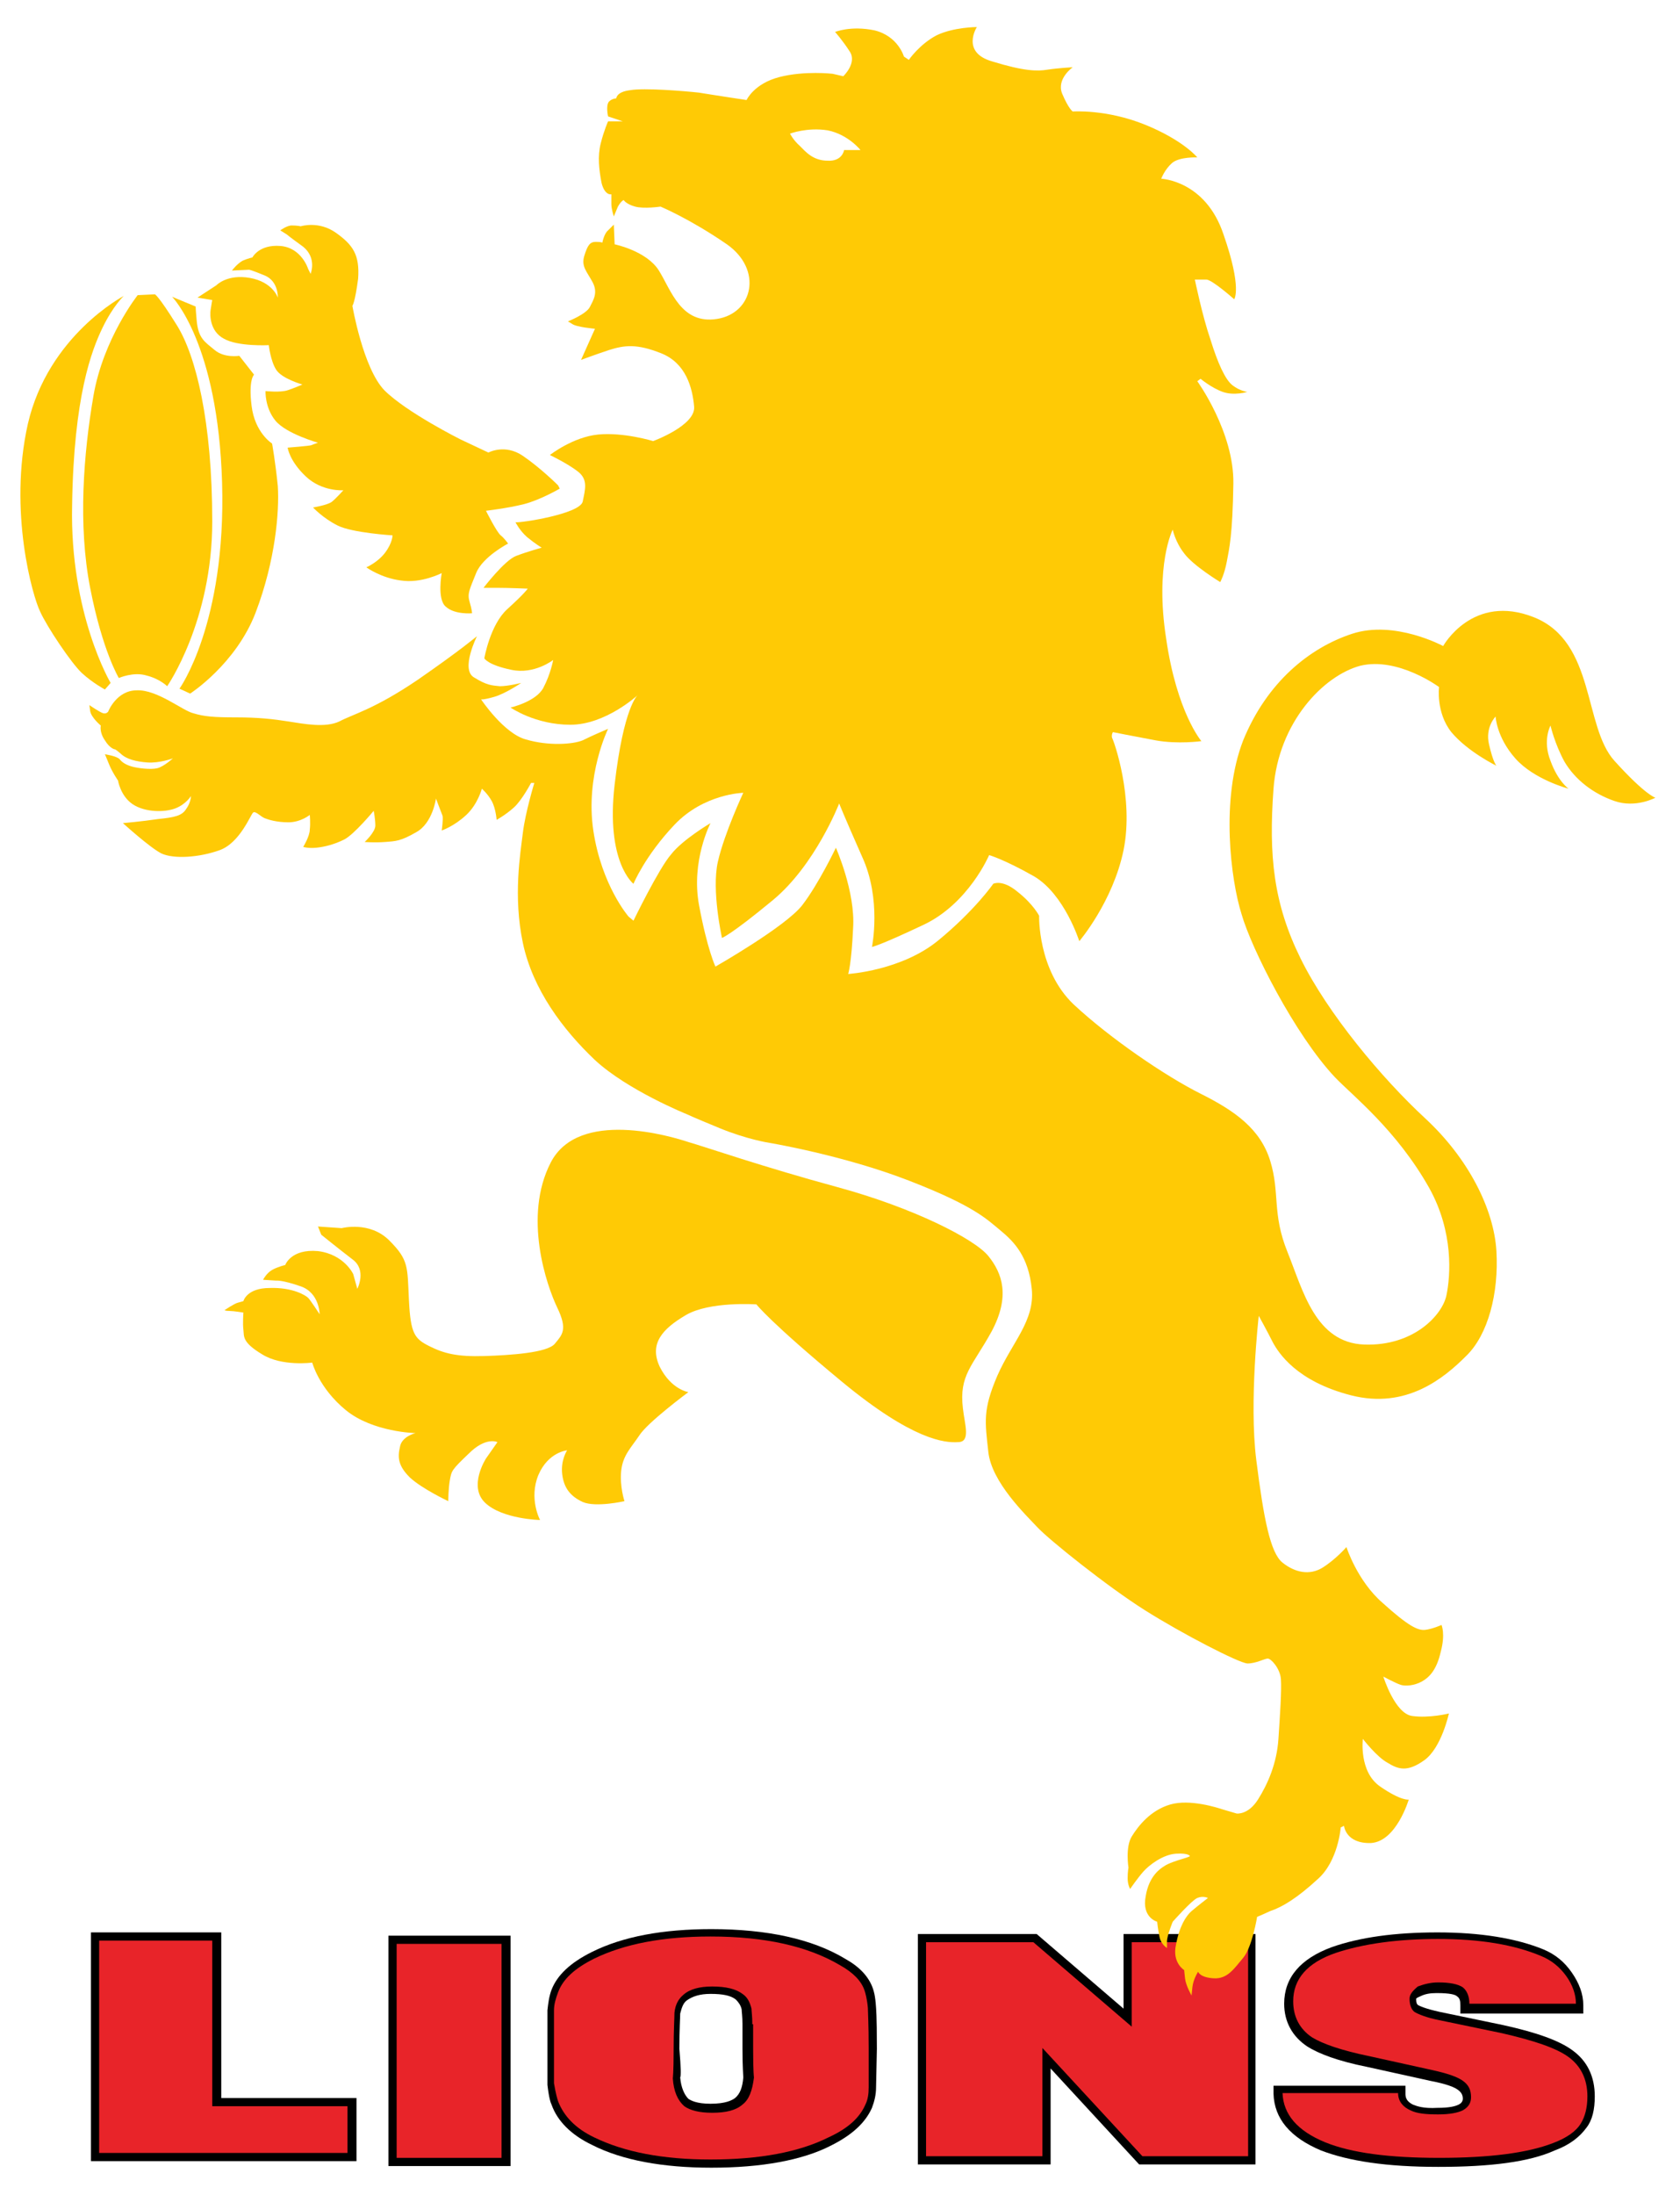 <?xml version="1.0"?>
<svg xmlns="http://www.w3.org/2000/svg" xmlns:xlink="http://www.w3.org/1999/xlink" height="267.7" width="205"
	 viewBox="0 0 205 267.7" enable-background="new 0 0 205 267.7" xml:space="preserve">
<g>
	<g>
		<path d="M153.3,264H139l-10.8-11.7V264H112v-28.1h14.5l10.6,9.1v-9.1h16.1V264z"/>
		<path d="M175.5,264.3c-6.3,0-10.9-0.7-14.3-2c-3.8-1.6-5.7-3.9-5.8-6.9l0-1h16.1l0,1c0,0.4,0.1,0.9,0.9,1.3c0.5,0.2,1.3,0.5,3,0.4
			c1.5,0,2.2-0.2,2.6-0.4c0.4-0.2,0.5-0.5,0.5-0.7c0-0.5-0.2-0.8-0.6-1.1c-0.4-0.3-1.3-0.7-3.4-1.1l-7.7-1.7
			c-3.5-0.7-5.9-1.6-7.3-2.5c-1.8-1.2-2.8-3-2.8-5.2c0-3.2,2-5.5,5.8-6.9c3.4-1.2,7.7-1.8,12.9-1.8c5.2,0,9.6,0.7,13,2.1
			c1.4,0.6,2.5,1.5,3.4,2.8c0.9,1.3,1.4,2.6,1.4,4v1h-15v-1c0-0.6-0.1-0.9-0.4-1.1c-0.2-0.2-0.8-0.4-2.5-0.4c-0.8,0-1.4,0.1-2,0.4
			c-0.5,0.2-0.5,0.3-0.5,0.3v0l0,0c0,0.5,0.1,0.7,0.3,0.8c0.2,0.1,0.8,0.4,2.6,0.8l7.7,1.6c4.1,0.9,6.9,1.9,8.5,3.1
			c1.8,1.3,2.7,3.2,2.7,5.6c0,1.6-0.3,2.9-1,3.8c-0.8,1.1-2,2.1-3.9,2.8C186.6,263.7,181.9,264.3,175.5,264.3z"/>
		<path d="M62.3,264.2H47.4v-28.1h14.9V264.2z"/>
		<path d="M86.8,264.4c-5.9,0-10.9-0.9-14.6-2.8c-2.5-1.2-4.2-2.9-4.9-4.9c-0.1-0.2-0.3-0.7-0.5-2.4l0-0.2v-8.9
			c0.1-0.9,0.2-1.7,0.5-2.5c0.7-1.8,2.3-3.3,4.9-4.6c3.8-1.9,8.7-2.8,14.6-2.8c6.8,0,12.3,1.2,16.3,3.6c1.8,1,2.9,2.2,3.4,3.6
			c0.1,0.3,0.3,0.8,0.4,2.4c0,0.2,0.1,0.7,0.1,5l-0.1,4.7c0,0.9-0.2,1.7-0.5,2.5c-0.8,1.8-2.4,3.3-5,4.6
			C97.9,263.5,92.9,264.4,86.8,264.4z M83,253.4c0.1,1.2,0.5,2.1,1,2.6c0.3,0.2,1,0.6,2.7,0.6c1.8,0,2.6-0.4,3-0.7
			c0.6-0.5,0.9-1.3,1-2.5c0-0.3-0.1-1.2-0.1-3.5v-3c0-1-0.1-1.5-0.1-1.8c-0.1-0.5-0.4-0.9-0.7-1.2c-0.6-0.5-1.6-0.7-3.1-0.7
			c-1.3,0-2.2,0.3-2.9,0.8c-0.4,0.3-0.6,0.8-0.8,1.6c0,0.5-0.1,1.9-0.1,4.3C83.1,252.3,83.1,253.2,83,253.4z"/>
		<path d="M43.4,263.6H11.1v-27.9h15.9v20.2h16.5V263.6z"/>
	</g>
	<g>
		<polygon fill="#E82429" points="139.4,263 127.2,249.8 127.2,263 113,263 113,236.9 126.1,236.9 138.1,247.2 138.1,236.9 
			152.3,236.9 152.3,263 		"/>
		<path fill="#E82429" d="M172,243.8c0,0.7,0.2,1.3,0.6,1.6c0.5,0.3,1.5,0.7,3,1l7.7,1.6c3.9,0.9,6.6,1.8,8.1,2.9
			c1.5,1.1,2.3,2.7,2.3,4.8c0,1.4-0.3,2.5-0.8,3.3c-0.6,1-1.8,1.8-3.4,2.4c-3.1,1.2-7.7,1.8-13.9,1.8c-6.1,0-10.7-0.6-13.9-1.9
			c-3.4-1.4-5.1-3.4-5.2-6h14.1c0,1,0.6,1.7,1.5,2.1c0.8,0.4,1.9,0.5,3.4,0.5c1.4,0,2.4-0.2,3-0.5c0.7-0.4,1-0.9,1-1.6
			c0-0.9-0.3-1.5-1-2c-0.7-0.5-1.9-0.9-3.7-1.3l-7.7-1.7c-3.4-0.7-5.7-1.5-7-2.3c-1.5-1-2.3-2.5-2.3-4.4c0-2.7,1.7-4.7,5.2-5.9
			c3.3-1.1,7.5-1.7,12.5-1.7c5.1,0,9.3,0.7,12.6,2.1c1.2,0.5,2.2,1.3,3,2.4c0.8,1.1,1.2,2.3,1.2,3.4h-13c0-0.9-0.3-1.6-0.8-2
			c-0.6-0.4-1.6-0.6-3-0.6c-0.9,0-1.7,0.2-2.5,0.5C172.3,242.9,172,243.3,172,243.8"/>
		<rect x="48.4" y="237.1" fill="#E82429" width="12.8" height="26.1"/>
		<path fill="#E82429" d="M91.8,246.9c0-1-0.1-1.6-0.1-1.9c-0.2-0.8-0.5-1.4-1.1-1.8c-0.8-0.6-2-0.9-3.7-0.9c-1.5,0-2.7,0.3-3.5,1
			c-0.6,0.5-1,1.2-1.1,2.2c0,0.6-0.1,2.1-0.1,4.5c0,2.8-0.1,3.5-0.1,3.5c0.1,1.6,0.6,2.7,1.4,3.4c0.7,0.5,1.8,0.8,3.4,0.8
			c1.7,0,2.9-0.3,3.7-1c0.8-0.6,1.2-1.7,1.4-3.3c0,0-0.1-0.6-0.1-3.5V246.9z M106,254.6c0,0.8-0.1,1.5-0.4,2.1
			c-0.7,1.6-2.1,2.9-4.5,4c-3.6,1.8-8.4,2.7-14.4,2.7c-5.8,0-10.5-0.9-14.2-2.7c-2.3-1.1-3.7-2.6-4.4-4.4c-0.1-0.3-0.3-1-0.5-2.2
			v-4.3v-4.6c0-0.7,0.2-1.4,0.5-2.2c0.6-1.6,2-2.9,4.4-4.1c3.7-1.8,8.4-2.7,14.2-2.7c6.7,0,11.9,1.2,15.8,3.5c1.6,0.9,2.6,1.9,3,3.1
			c0.1,0.3,0.3,1,0.4,2.1c0,0.4,0.1,2,0.1,4.9L106,254.6z"/>
		<polygon fill="#E82429" points="12.1,262.6 12.1,236.7 25.9,236.7 25.9,256.9 42.4,256.9 42.4,262.6 		"/>
	</g>
	<g>
		<path fill="#FFCA05" d="M153.4,233.8c0,0-0.6,3.7-1.7,5c-1.1,1.3-1.9,2.6-3.6,2.5c-1.7-0.1-1.9-0.8-1.9-0.8s-0.6,0.9-0.7,1.9
			c-0.1,0.9-0.1,1-0.1,1s-0.7-1.2-0.8-2.1c-0.1-0.9-0.1-1-0.1-1s-1.5-0.9-1-3.1c0.4-2.2,1.2-3.5,1.9-4.1c0.7-0.6,2-1.6,2-1.6
			s-0.6-0.3-1.3,0c-0.7,0.3-3,2.9-3,2.9s-0.7,1.7-0.7,2.4c0,0.7,0,0.8,0,0.8s-0.7-0.4-0.9-1.3c-0.2-0.9-0.3-1.9-0.3-1.9
			s-1.9-0.5-1.4-3.1c0.4-2.5,1.8-3.4,2.3-3.7c0.4-0.3,1.6-0.7,2.3-0.9c0.7-0.2,0.8-0.3,0.8-0.3s-0.1-0.4-1.7-0.3
			c-1.6,0.1-3.3,1.4-4,2.2c-0.7,0.8-1.6,2.1-1.6,2.1s-0.3-0.5-0.3-1.3c0-0.8,0.1-1.3,0.1-1.3s-0.4-2.5,0.4-3.8
			c0.8-1.3,2.3-3.2,4.7-3.9c2.4-0.7,5.8,0.4,6.4,0.6c0.7,0.2,1.7,0.5,1.7,0.5s1.4,0.2,2.6-1.7c1.2-1.9,2.3-4.4,2.5-7.4
			c0.2-3,0.4-6,0.3-7.3c-0.1-1.3-1.2-2.5-1.6-2.5c-0.4,0-1.4,0.6-2.5,0.6c-1.1-0.1-7.9-3.6-12.5-6.5c-4.6-2.9-11.7-8.6-13.1-10.1
			c-1.4-1.5-5.6-5.5-6-9.2c-0.4-3.7-0.7-5.1,1.1-9.3c1.8-4.1,4.6-6.7,4.2-10.6c-0.4-3.9-2.1-5.7-3.8-7.1c-1.7-1.4-3.2-3-11.2-6.1
			c-8-3.1-17-4.6-17-4.6s-2.7-0.4-6.1-1.8c-3.4-1.4-4-1.7-4-1.7s-7.2-2.9-11.2-6.6c-3.9-3.7-7.6-8.6-8.8-14.3
			c-1.2-5.7-0.3-10.9,0-13.4c0.3-2.5,1.4-6.1,1.4-6.1h-0.4c0,0-1.1,2.1-2.1,3c-1,0.9-2.1,1.5-2.1,1.5s-0.1-1.4-0.6-2.3
			c-0.5-0.9-1.2-1.5-1.2-1.5s-0.5,1.9-1.9,3.2c-1.5,1.4-3,1.9-3,1.9s0.2-1.4,0.1-1.8c-0.2-0.5-0.8-2.1-0.8-2.1s-0.4,3-2.4,4.1
			c-1.9,1.1-2.5,1.1-3.8,1.2c-1.3,0.1-2.5,0-2.5,0s1.3-1.2,1.3-2c0-0.8-0.2-1.8-0.2-1.8s-2.4,2.9-3.6,3.5c-1.2,0.6-2.4,0.9-3.4,1
			c-1,0.1-1.6-0.1-1.6-0.1s0.8-1.3,0.8-2.1c0.1-0.8,0-1.8,0-1.8s-1.1,0.9-2.6,0.9c-1.4,0-2.4-0.3-2.9-0.5c-0.5-0.2-1.1-0.9-1.4-0.7
			c-0.3,0.2-1.6,3.7-4.1,4.6c-2.5,0.9-5.6,1.1-7.1,0.4c-1.4-0.7-4.7-3.7-4.7-3.7s2.3-0.2,4.3-0.5c2-0.2,2.9-0.4,3.4-1.2
			c0.6-0.8,0.6-1.6,0.6-1.6s-0.6,1-1.9,1.5c-1.3,0.5-3.7,0.5-5.2-0.5c-1.5-1-1.8-2.9-1.8-2.9s-0.7-1-1.1-2c-0.4-1-0.5-1.2-0.5-1.2
			s1.4,0.2,1.8,0.6c0.3,0.4,0.8,0.7,1.5,0.9c0.7,0.2,2.3,0.4,3.1,0.2c0.8-0.2,1.9-1.2,1.9-1.2S19.5,93.1,18,93
			c-1.4-0.1-2.6-0.4-3.3-1.1C14,91.3,14,91.4,14,91.4s-0.6-0.1-1.2-1.1c-0.7-1-0.5-1.8-0.5-1.8s-1.2-1-1.3-1.8
			c-0.1-0.8-0.1-0.7-0.1-0.7s1.3,0.9,1.7,1c0.4,0.1,0.6-0.2,0.6-0.2s1-2.6,3.5-2.6c2.5-0.1,5.6,2.5,6.9,2.8c1.3,0.4,2.5,0.5,5.2,0.5
			c2.7,0,4.5,0.2,6.4,0.5c1.9,0.3,4.5,0.8,6.2,0c1.7-0.9,4.3-1.5,9.6-5.1c5.2-3.6,7.2-5.3,7.2-5.3s-2,4-0.4,5c1.6,1,2.2,1,3.2,1.1
			c1,0,2.6-0.4,2.6-0.4s-1.9,1.3-3.3,1.7c-1.4,0.4-1.6,0.3-1.6,0.3s2.8,4.2,5.5,4.9c2.7,0.8,5.7,0.6,6.9,0.1
			c1.2-0.6,3.1-1.4,3.1-1.4s-2.8,5.7-1.8,12.4c1,6.7,4.3,10.5,4.3,10.5l0.6,0.5c0,0,3.1-6.4,4.6-8.1c1.4-1.8,4.8-3.8,4.8-3.8
			s-2.4,4.6-1.4,10c1,5.4,2,7.5,2,7.5s8.6-4.9,10.6-7.5c2-2.6,4.1-7,4.1-7s2.4,5.4,2.1,9.8c-0.2,4.4-0.6,5.6-0.6,5.6s6.5-0.4,11-4.1
			c4.5-3.7,6.7-6.9,6.7-6.9s1.1-0.6,3,1c1.9,1.5,2.6,2.9,2.6,2.9s-0.2,6.6,4.2,10.8c4.5,4.2,11.3,8.8,15.5,10.9
			c4.2,2.1,7.3,4.3,8.5,8.2c1.2,3.9,0.2,6.4,2.1,11.1c1.9,4.7,3.4,11.1,9.4,11.3c6,0.2,9.5-3.6,10-6c0.5-2.4,0.9-7.7-2.1-13.1
			c-4-7.1-9.4-11.3-11.5-13.5c-4.9-5.2-10.2-15.7-11.4-19.9c-1.3-4.1-2.6-14,0.2-21.2c2.9-7.1,8.1-11.3,13.3-13
			c5.2-1.7,11.1,1.5,11.1,1.5s3.6-6.5,11.1-3.5c7.5,3,6,13.3,9.8,17.5c3.8,4.2,5,4.5,5,4.5s-2.4,1.3-5,0.4c-2.6-0.9-4.8-2.6-6.1-4.8
			c-1.2-2.2-1.7-4.4-1.7-4.4s-1,1.8,0,4.3c0.9,2.5,2.2,3.4,2.2,3.4s-4.2-1.1-6.5-3.7c-2.3-2.6-2.4-5.1-2.4-5.1s-1.3,1.3-0.8,3.4
			c0.5,2.2,0.9,2.6,0.9,2.6s-3.5-1.7-5.5-4.1c-1.9-2.4-1.5-5.5-1.5-5.5s-5-3.7-9.6-2.6c-4.5,1.2-10,6.9-10.6,15
			c-0.6,8.2,0,14,3.3,20.7c3.3,6.7,9.9,14.6,15.2,19.5c5.3,4.9,8.4,11.1,8.7,16.2c0.3,5.1-1,10.2-3.7,12.8c-2.7,2.7-7.3,6.5-14,4.8
			c-6.7-1.7-8.9-5.2-9.6-6.5c-0.7-1.4-1.7-3.2-1.7-3.2s-1.2,10.5-0.3,17.6c0.9,7.1,1.7,11.3,3.2,12.5c1.5,1.2,3.3,1.6,4.9,0.6
			c1.6-1,2.9-2.5,2.9-2.5s1.3,4.1,4.4,6.8c3.1,2.8,4.3,3.4,5.2,3.3c0.9-0.1,2-0.6,2-0.6s0.5,1.1-0.1,3.3c-0.5,2.2-1.4,3.1-2.3,3.6
			c-0.9,0.5-2,0.6-2.6,0.4c-0.6-0.2-2.1-1-2.1-1s1.4,4.5,3.5,4.8c2.1,0.3,4.5-0.3,4.5-0.3s-0.9,4.2-3,5.7c-2.1,1.5-3.2,1.1-4.5,0.3
			c-1.3-0.7-3-2.9-3-2.9s-0.5,4,2.1,5.8c2.6,1.8,3.5,1.6,3.5,1.6s-1.5,5.1-4.6,5.3c-3.1,0.1-3.3-2.1-3.3-2.1l-0.4,0.2
			c0,0-0.3,4.1-2.8,6.3c-2.5,2.3-4.3,3.4-5.8,3.9C153.7,233.7,153.4,233.8,153.4,233.8"/>
		<path fill="#FFCA05" d="M117.5,171.8c0.2,1.9,1,4.1-0.6,4.1c-1.6,0.1-5.5-0.2-14.2-7.4s-10.4-9.4-10.4-9.4s-5.7-0.4-8.6,1.3
			c-2.9,1.7-4.5,3.5-3.2,6.3c1.4,2.8,3.5,3.1,3.5,3.1s-5,3.7-6,5.3c-1,1.5-2,2.4-2.2,4.3c-0.2,1.9,0.4,3.7,0.4,3.7s-3.5,0.8-5.1,0.1
			c-1.5-0.7-2.3-1.7-2.5-3.4c-0.2-1.7,0.6-2.9,0.6-2.9s-2.3,0.2-3.5,3c-1.2,2.9,0.2,5.5,0.2,5.5s-4.6-0.1-6.7-2.1
			c-2.1-2,0.1-5.4,0.1-5.4l1.4-2c0,0-1.4-0.7-3.5,1.4c-2.1,2-2.1,2.1-2.3,3.2c-0.2,1.1-0.2,2.6-0.2,2.6s-3.2-1.5-4.7-2.9
			c-1.4-1.4-1.5-2.4-1.2-3.7c0.2-1.3,1.9-1.7,1.9-1.7s-5.2-0.1-8.5-2.8c-3.3-2.7-4.1-5.8-4.1-5.8s-3.7,0.5-6.1-1
			c-2.5-1.5-2.2-2.2-2.3-3c-0.1-0.8,0-2.1,0-2.1s-1.2-0.2-1.7-0.2s-0.6-0.1-0.6-0.1s1.2-0.8,1.6-0.9c0.4-0.1,0.7-0.2,0.7-0.2
			s0.4-1.6,3.2-1.6c2.8-0.1,4.4,0.9,4.7,1.2c0.3,0.3,1.4,2,1.4,2s0-2.6-2.3-3.4c-2.3-0.8-3-0.7-3-0.7l-1.6-0.1c0,0,0.4-0.8,1.1-1.2
			c0.7-0.4,1.6-0.6,1.6-0.6s0.7-2,4-1.7c3.2,0.4,4.3,2.8,4.3,2.8l0.5,1.8c0,0,1.2-2.3-0.6-3.6c-1.7-1.3-3.8-3-3.8-3l-0.4-1l2.9,0.2
			c0,0,3.4-0.9,5.8,1.5s2.2,3.2,2.4,7.3c0.2,4.1,0.7,4.7,2.5,5.6c1.8,0.9,3.4,1.3,6.7,1.2c3.2-0.1,7.7-0.4,8.6-1.5
			c0.9-1.1,1.6-1.7,0.3-4.4c-1.3-2.7-4.2-11.1-0.8-17.7c3.4-6.6,14.7-3.2,16.8-2.5c2.1,0.6,9,3,18.2,5.5c9.2,2.5,16.7,6.3,18.4,8.4
			c1.7,2.1,2.7,4.9,0.4,9.2C118.7,166.6,117,167.7,117.5,171.8"/>
		<path fill="#FFCA05" d="M12.8,84.1l0.7-0.8c0,0-5-8.4-4.7-21.7C9,48.3,11.2,42.7,12.5,40c1.3-2.7,2.6-3.9,2.6-3.9
			S5.9,40.9,3.4,51.7C1,62.4,4,72.8,4.9,74.6c0.8,1.8,3.8,6.3,5.1,7.5C11.3,83.3,12.8,84.1,12.8,84.1"/>
		<path fill="#FFCA05" d="M14.5,82.7c0,0,1.8-0.8,3.4-0.3c1.6,0.4,2.5,1.3,2.5,1.3s5.5-7.9,5.5-20.1c0-12.2-2-20.2-4.3-23.9
			c-2.3-3.7-2.7-3.8-2.7-3.8L16.8,36c0,0-4.2,5.3-5.4,12.3c-1.2,7-1.9,15.7-0.4,23.4C12.5,79.4,14.5,82.7,14.5,82.7"/>
		<path fill="#FFCA05" d="M21,36.2c0,0,5.6,5.6,6.1,22.7C27.6,76.1,21.9,84,21.9,84l1.3,0.6c0,0,5.6-3.6,8-9.9
			c2.4-6.3,2.9-12.3,2.7-15.4c-0.3-3-0.7-5.2-0.7-5.2s-2.1-1.3-2.5-4.6c-0.4-3.2,0.3-3.8,0.3-3.8l-1.8-2.3c0,0-1.8,0.3-3-0.7
			c-1.2-1-2-1.4-2.2-3.6c-0.2-2.2-0.1-1.7-0.1-1.7L21,36.2z"/>
		<path fill="#FFCA05" d="M68.3,59.6c0,0-2.4,1.4-4.4,1.9c-2,0.5-4.6,0.8-4.6,0.8s1.3,2.6,1.8,3c0.4,0.3,0.9,1,0.9,1
			s-3.1,1.6-3.9,3.6c-0.8,2-1.1,2.5-0.8,3.5c0.3,1,0.3,1.4,0.3,1.4s-2.1,0.2-3.2-0.8c-1.1-0.9-0.5-4.1-0.5-4.1s-2.5,1.3-5,0.9
			c-2.4-0.3-4.2-1.6-4.2-1.6s1.4-0.6,2.3-1.8c0.9-1.2,0.9-2.1,0.9-2.1S43,65,41.2,64.1c-1.8-0.9-3-2.2-3-2.2s1.8-0.3,2.3-0.7
			c0.5-0.4,1.4-1.4,1.4-1.4s-2.6,0.2-4.6-1.7c-2-1.9-2.2-3.5-2.2-3.5s2.6-0.2,2.9-0.3c0.2-0.1,0.8-0.3,0.8-0.3s-3.9-1.1-5.2-2.7
			c-1.3-1.6-1.2-3.6-1.2-3.6s1.8,0.2,2.7-0.1c0.9-0.3,1.8-0.7,1.8-0.7s-2.5-0.7-3.2-1.8c-0.7-1.1-0.9-3-0.9-3s-3.8,0.2-5.5-0.8
			c-1.7-0.9-1.7-2.9-1.6-3.5c0.1-0.7,0.2-1.2,0.2-1.2l-1.8-0.3l2.3-1.5c0,0,1.3-1.4,4.1-0.9c2.8,0.5,3.4,2.4,3.4,2.4s0.1-2-1.6-2.7
			c-1.7-0.7-1.9-0.7-1.9-0.7l-2.1,0.1c0,0,0.6-0.8,1.3-1.2c0.7-0.3,1.2-0.4,1.2-0.4s0.8-1.6,3.4-1.4c2.6,0.2,3.4,2.8,3.4,2.8
			l0.3,0.6c0,0,0.8-1.9-0.9-3.3c-1.8-1.3-2-1.5-2-1.5l-0.8-0.5c0,0,0.8-0.6,1.4-0.6c0.7,0,1.1,0.1,1.1,0.1s2.2-0.7,4.3,0.8
			c2.1,1.5,2.9,2.7,2.7,5.6C43.3,37,43,37.3,43,37.3s1.3,7.6,3.9,10.3c2.7,2.7,9.3,6,9.3,6l3.4,1.6c0,0,2-1.1,4.2,0.4
			c2.2,1.5,4.3,3.6,4.3,3.6L68.3,59.6z"/>
		<path fill="#FFCA05" d="M62.9,63.7c0.6,0.1,7.8-1,8.2-2.5c0.3-1.5,0.7-2.7-0.6-3.7c-1.3-1-3.4-2-3.4-2s2.8-2.2,5.9-2.5
			c3.1-0.3,6.7,0.8,6.7,0.8s5.2-1.9,5-4.2c-0.2-2.3-1-5.3-4-6.5c-3-1.2-4.5-1-6.4-0.4c-1.8,0.6-3.4,1.2-3.4,1.2l1.7-3.8
			c0,0-2.3-0.2-2.8-0.6l-0.5-0.3c0,0,2.3-0.9,2.7-1.8c0.4-0.8,1-1.7,0.3-3c-0.7-1.3-1.4-1.9-1-3.2c0.4-1.3,0.7-1.7,1.4-1.7
			c0.7,0,0.8,0.1,0.8,0.1s0.2-1.1,0.7-1.5l0.7-0.7l0.1,2.4c0,0,3.9,0.8,5.4,3.2s2.7,6.6,7.1,5.9c4.4-0.7,5.6-6,1.2-9.1
			c-4.5-3.1-8.1-4.6-8.1-4.6s-2,0.3-3.1,0c-1.1-0.3-1.4-0.8-1.4-0.8s-0.3,0.1-0.7,0.8c-0.3,0.7-0.5,1.2-0.5,1.2s-0.3-0.9-0.3-1.5
			v-1.2c0,0-0.8,0.2-1.2-1.4c-0.3-1.6-0.5-3.2-0.1-4.8c0.4-1.6,0.9-2.7,0.9-2.7H76l-1.8-0.6c0,0-0.3-1.3,0.1-1.8
			c0.4-0.4,0.9-0.4,0.9-0.4s0-0.8,1.7-1c1.7-0.3,6.6,0.1,8.4,0.3c1.8,0.3,5.8,0.9,5.8,0.9s0.9-2,4-2.8c3.1-0.8,6.5-0.4,6.5-0.4
			l1.3,0.3c0,0,1.7-1.6,0.8-3c-0.9-1.4-1.8-2.4-1.8-2.4s1.9-0.8,4.8-0.2c2.9,0.7,3.6,3.2,3.6,3.2l0.6,0.4c0,0,1.3-1.9,3.4-3
			c2.1-1,4.9-1,4.9-1s-2,3.1,1.9,4.2c3.9,1.2,5.5,1.2,6.7,1c1.3-0.2,3.1-0.3,3.1-0.3s-2,1.4-1.3,3.2c0.8,1.9,1.3,2.2,1.3,2.2
			s4.1-0.3,8.8,1.6c4.7,1.9,6.4,4,6.4,4s-2.2-0.1-3.1,0.7c-0.9,0.8-1.3,1.9-1.3,1.9s5.4,0.2,7.6,6.8c2.3,6.6,1.3,7.9,1.3,7.9
			s-2.7-2.4-3.4-2.4h-1.4c0,0,0.9,4.4,1.9,7.3c0.9,2.9,1.8,4.9,2.7,5.6s1.8,0.8,1.8,0.8s-1.6,0.5-3,0c-1.4-0.5-2.7-1.6-2.7-1.6
			l-0.4,0.3c0,0,4.5,6.2,4.4,12.5c-0.1,6.3-0.5,7.9-0.8,9.5c-0.3,1.6-0.8,2.5-0.8,2.5s-3.3-2-4.4-3.5c-1.1-1.4-1.4-2.9-1.4-2.9
			s-2.2,4.3-0.8,13.3c1.3,9,4.3,12.5,4.3,12.5s-2.9,0.4-5.6-0.1c-2.7-0.5-5.2-1-5.2-1s-0.2,0.3-0.1,0.7c0.2,0.3,2.7,7.3,1.4,13.7
			c-1.3,6.3-5.4,11.1-5.4,11.1s-1.8-5.7-5.5-7.9c-3.7-2.1-5.5-2.6-5.5-2.6s-2.5,5.9-8,8.5c-5.5,2.6-6.3,2.7-6.3,2.7s1.2-5.8-1.2-11
			c-2.3-5.2-2.8-6.5-2.8-6.5s-2.9,7.5-8.1,11.8c-5.2,4.3-6.2,4.6-6.2,4.6s-1.3-5.8-0.5-9.3c0.8-3.5,3.1-8.4,3.1-8.4
			s-4.8,0.1-8.4,3.9c-3.6,3.8-5,7.2-5,7.2s-3.4-2.6-2.3-12.1c1.1-9.5,2.8-10.9,2.8-10.9s-3.9,3.6-8.2,3.6s-7.3-2.1-7.3-2.1
			s3.1-0.7,4-2.4c0.9-1.7,1.2-3.4,1.2-3.4s-2.3,1.8-5.1,1.2c-2.9-0.6-3.3-1.4-3.3-1.4s0.7-4.1,2.8-6c2.1-1.9,2.5-2.5,2.5-2.5
			s-2.3-0.1-3.7-0.1h-1.7c0,0,2.6-3.4,4-3.9c1.3-0.5,3.1-1,3.1-1s-0.7-0.4-1.8-1.3C63.4,64.7,62.9,63.7,62.9,63.7 M96.4,16.3
			c0,0,0.4,0.8,1.2,1.5c0.7,0.7,1.6,1.8,3.4,1.8c1.8,0.1,2-1.3,2-1.3l2,0c0,0-1.5-1.9-4-2.4C98.5,15.5,96.4,16.3,96.4,16.3"/>
	</g>
</g>
</svg>
